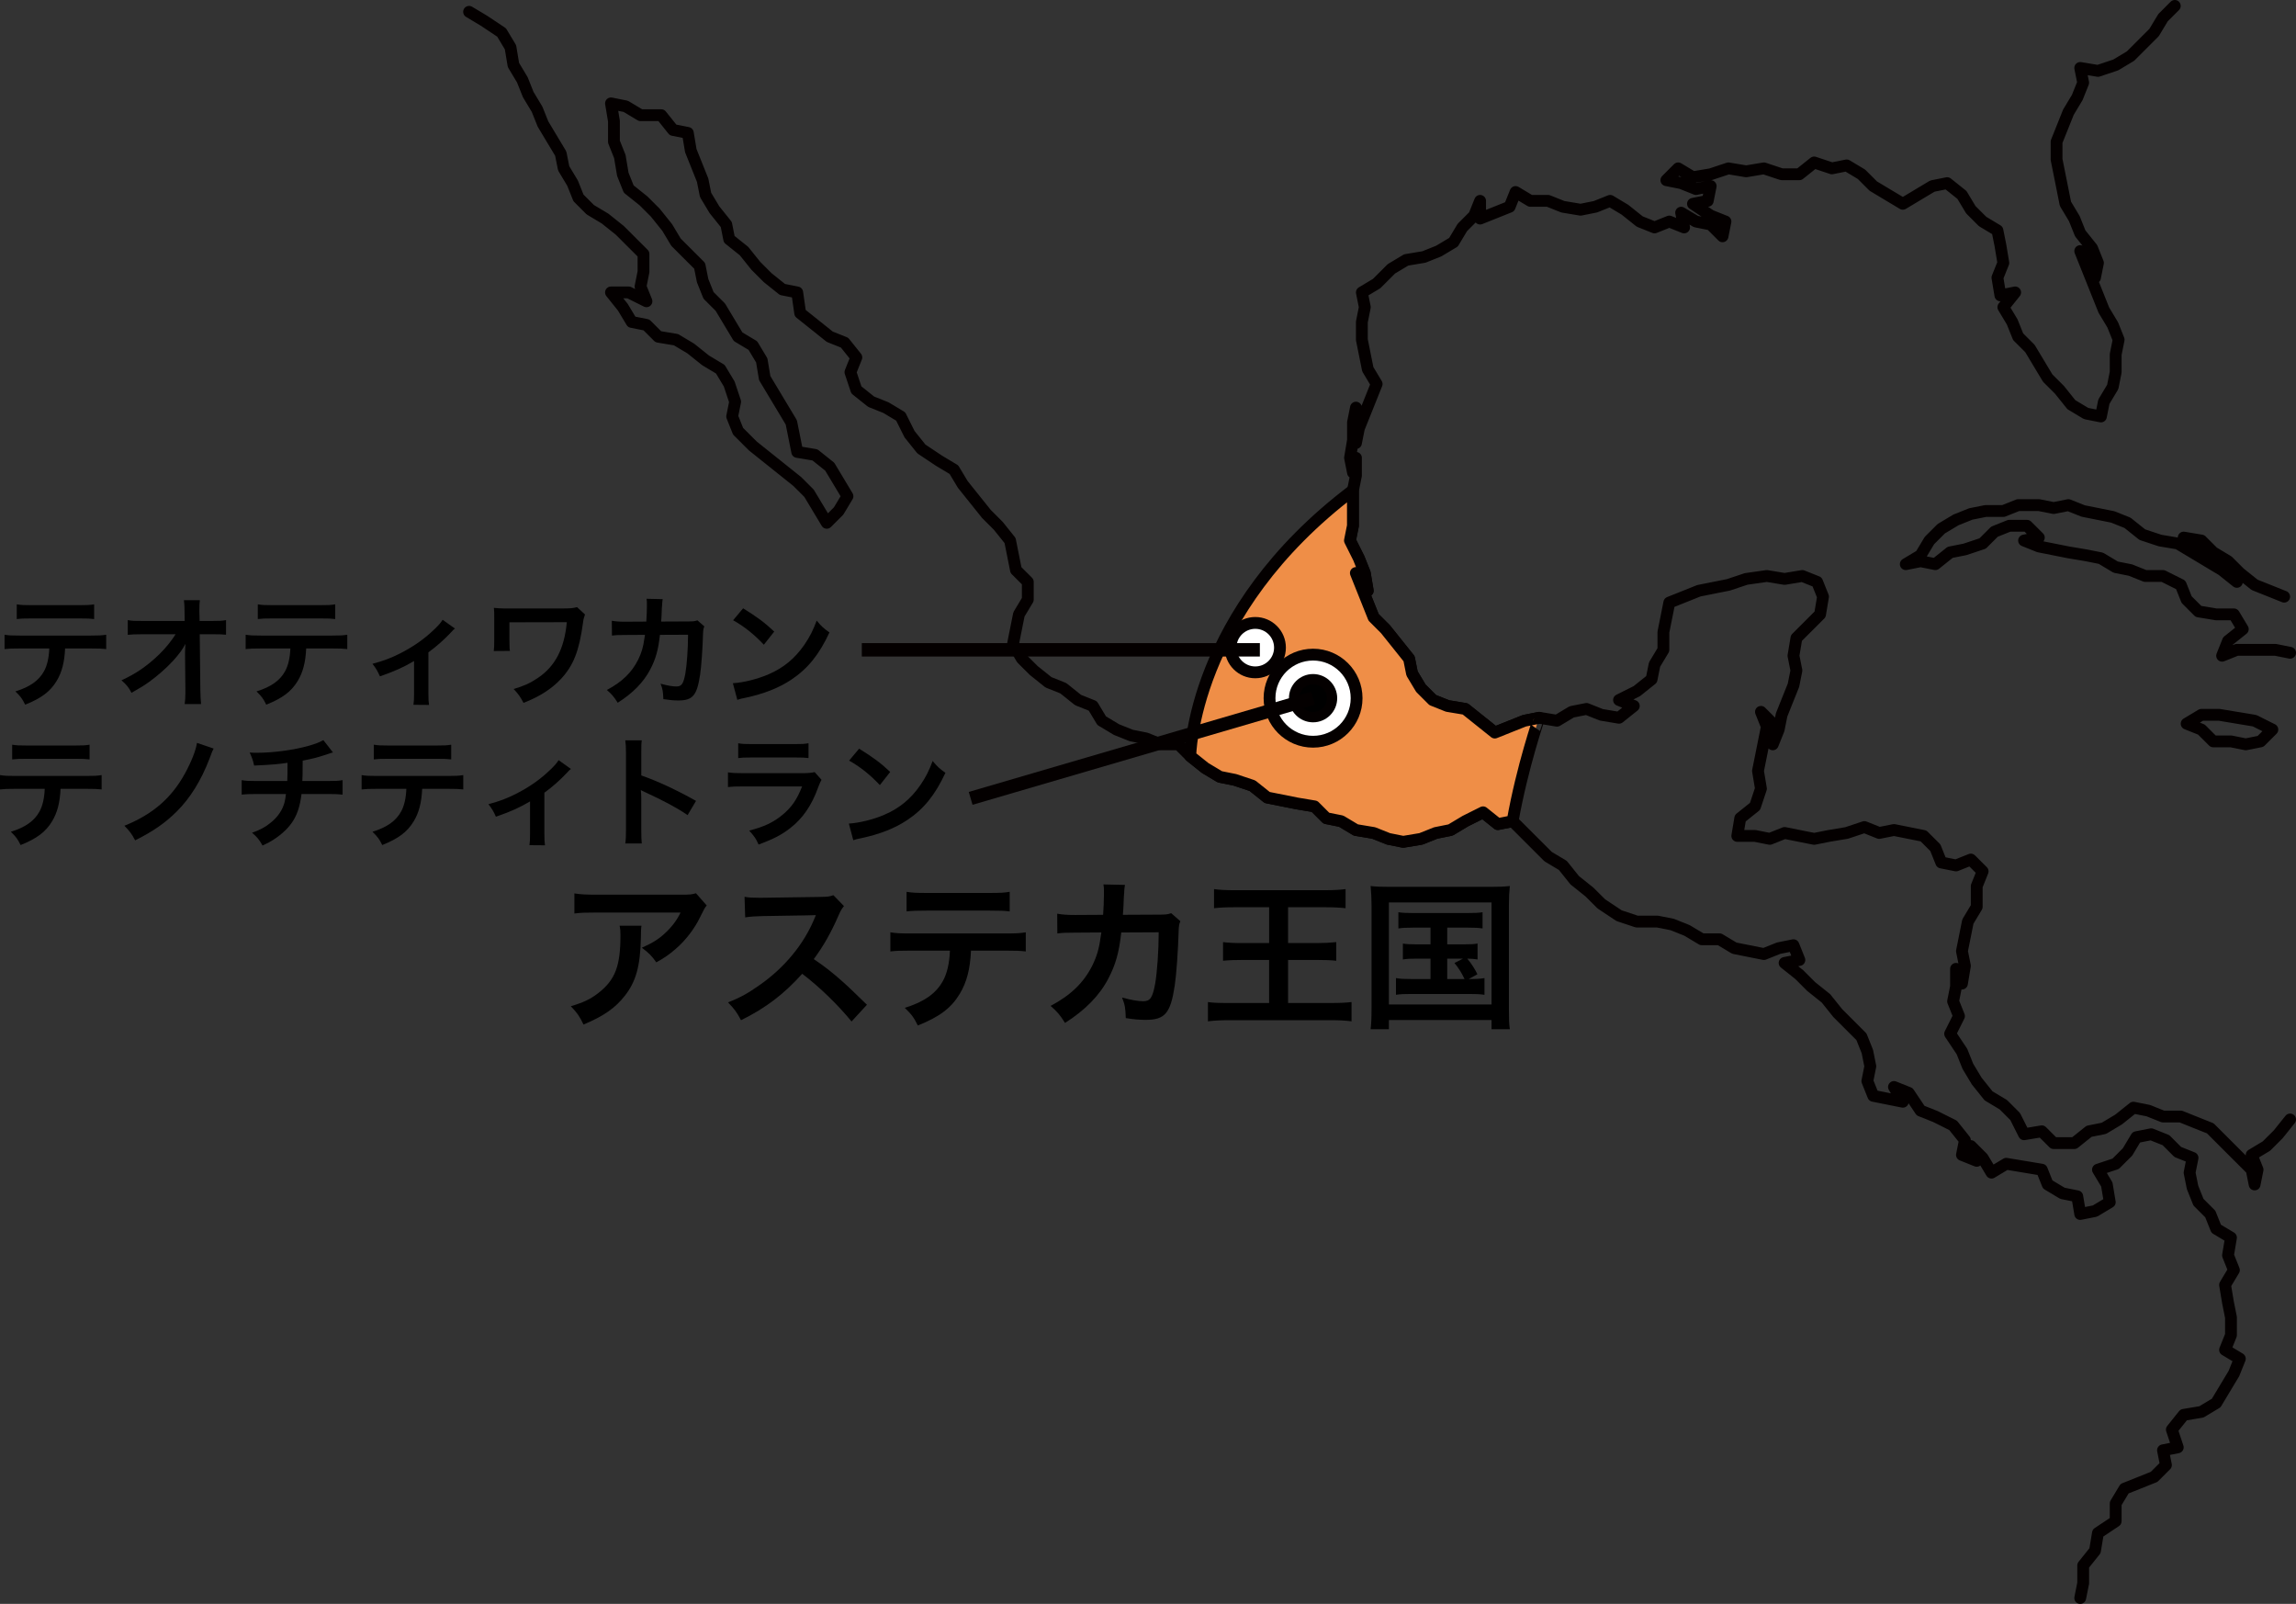 <?xml version="1.0" encoding="utf-8"?>
<!-- Generator: Adobe Illustrator 16.0.3, SVG Export Plug-In . SVG Version: 6.00 Build 0)  -->
<!DOCTYPE svg PUBLIC "-//W3C//DTD SVG 1.1//EN" "http://www.w3.org/Graphics/SVG/1.1/DTD/svg11.dtd">
<svg version="1.1" id="レイヤー_1" xmlns="http://www.w3.org/2000/svg" xmlns:xlink="http://www.w3.org/1999/xlink" x="0px"
	 y="0px" width="171.427px" height="119.717px" viewBox="0 0 171.427 119.717" enable-background="new 0 0 171.427 119.717"
	 xml:space="preserve">
<rect x="0" y="0" width="171.427" height="119.717" fill="#333333" stroke="none"/>
<polygon fill="none" stroke="#040000" stroke-width="0.882" stroke-linecap="round" stroke-linejoin="round" stroke-miterlimit="10" points="
	164.365,53.354 163.261,54.016 164.365,54.457 165.248,55.338 166.572,55.338 167.675,55.559 168.779,55.338 169.662,54.457
	168.337,53.795 167.013,53.575 165.689,53.354 "/>
<polyline fill="none" stroke="#040000" stroke-width="0.882" stroke-linecap="round" stroke-linejoin="round" stroke-miterlimit="10" points="
	170.544,44.536 169.441,44.094 168.337,43.654 167.234,42.772 166.351,41.89 165.248,41.228 164.365,40.346 163.041,40.125
	164.144,40.788 165.248,41.669 166.351,42.331 167.013,43.433 165.91,42.551 164.806,41.89 163.703,41.228 162.599,40.567
	161.275,40.346 159.951,39.906 158.847,39.024 157.744,38.583 156.64,38.362 155.537,38.142 154.433,37.701 153.33,37.921
	152.226,37.701 150.681,37.701 149.576,38.142 148.251,38.142 147.148,38.362 146.044,38.803 144.941,39.464 144.058,40.346
	143.396,41.449 142.292,42.11 143.396,41.89 144.5,42.11 145.603,41.228 146.707,41.008 148.031,40.567 148.914,39.685
	150.017,39.244 151.343,39.244 152.226,40.125 151.123,40.346 152.226,40.788 153.33,41.008 154.433,41.228 155.757,41.449
	156.861,41.669 157.964,42.331 159.068,42.551 160.171,42.992 161.496,42.992 162.82,43.654 163.261,44.755 164.144,45.638
	165.468,45.858 166.792,45.858 167.455,46.96 166.351,47.842 165.91,48.945 167.013,48.503 168.337,48.503 169.882,48.503
	170.986,48.724 "/>
<polyline fill="none" stroke="#040000" stroke-width="0.882" stroke-linecap="round" stroke-linejoin="round" stroke-miterlimit="10" points="
	155.316,119.276 155.537,118.173 155.537,116.85 156.419,115.748 156.64,114.425 157.964,113.543 157.964,112.22 158.626,111.118
	159.73,110.677 160.833,110.236 161.716,109.354 161.496,108.251 162.599,108.032 162.158,106.708 163.041,105.606 164.365,105.385
	165.468,104.724 166.13,103.622 166.792,102.52 167.234,101.417 166.13,100.755 166.572,99.654 166.572,98.331 166.351,97.228
	166.13,95.906 166.792,94.803 166.351,93.701 166.572,92.377 165.468,91.716 165.027,90.614 164.144,89.732 163.703,88.629
	163.482,87.528 163.703,86.425 162.599,85.984 161.716,85.102 160.613,84.662 159.509,84.881 158.847,85.984 157.964,86.866
	156.64,87.307 157.302,88.41 157.523,89.732 156.419,90.394 155.316,90.614 155.095,89.292 153.992,89.071 152.888,88.41
	152.447,87.307 151.123,87.086 149.796,86.866 148.693,87.528 148.031,86.425 147.148,85.543 147.589,86.646 146.486,86.205
	146.707,85.102 145.824,84 144.5,83.338 143.396,82.898 142.513,81.575 141.41,81.133 142.072,82.236 140.968,82.016
	139.865,81.795 139.423,80.693 139.644,79.59 139.423,78.488 138.982,77.386 138.099,76.503 137.216,75.622 136.333,74.52
	135.23,73.638 134.347,72.755 133.244,71.874 134.347,71.654 133.906,70.551 132.802,70.772 131.699,71.212 130.595,70.992
	129.492,70.772 128.388,70.11 127.064,70.11 125.96,69.449 124.857,69.008 123.753,68.788 122.207,68.788 120.882,68.346
	119.558,67.464 118.675,66.583 117.572,65.701 116.689,64.598 115.585,63.937 114.703,63.055 113.82,62.173 112.937,61.292
	111.833,61.512 110.73,60.629 109.406,61.292 108.302,61.953 107.199,62.173 106.095,62.614 104.771,62.834 103.667,62.614
	102.564,62.173 101.24,61.953 100.136,61.292 99.033,61.071 98.15,60.189 96.826,59.968 95.722,59.748 94.619,59.528 93.515,58.646
	92.191,58.205 91.085,57.984 89.982,57.323 88.878,56.441 87.996,55.559 86.671,55.559 85.568,55.118 84.464,54.898 83.361,54.457
	82.257,53.795 81.595,52.693 80.491,52.251 79.388,51.37 78.284,50.929 77.181,50.047 76.298,49.166 75.636,48.063 75.856,46.96
	76.077,45.858 76.739,44.755 76.739,43.433 75.856,42.551 75.636,41.449 75.415,40.346 74.532,39.244 73.649,38.362 72.767,37.26
	71.884,36.158 71.222,35.055 70.118,34.394 68.794,33.512 67.911,32.41 67.249,31.086 66.146,30.425 65.042,29.984 63.938,29.102
	63.496,27.779 63.938,26.677 63.055,25.575 61.951,25.134 60.848,24.251 59.744,23.371 59.523,21.827 58.42,21.607 57.316,20.724
	56.434,19.842 55.55,18.74 54.446,17.859 54.226,16.755 53.343,15.654 52.681,14.551 52.46,13.449 52.019,12.346 51.577,11.244
	51.356,9.921 50.253,9.701 49.37,8.598 47.825,8.598 46.722,7.937 45.618,7.716 45.839,9.04 45.839,10.583 46.28,11.685
	46.501,13.007 46.942,14.111 48.046,14.992 48.929,15.875 49.812,16.976 50.474,18.079 51.356,18.96 52.239,19.842 52.46,20.945
	52.901,22.047 53.784,22.929 54.446,24.031 55.108,25.134 56.213,25.795 56.875,26.898 57.096,28.22 57.758,29.323 58.42,30.425
	59.082,31.528 59.303,32.629 59.523,33.732 60.848,33.953 61.951,34.834 62.613,35.937 63.275,37.04 62.613,38.142 61.73,39.024
	61.068,37.921 60.406,36.819 59.523,35.937 58.42,35.055 57.316,34.173 56.213,33.292 55.108,32.189 54.667,31.086 54.888,29.984
	54.446,28.662 53.784,27.559 52.681,26.898 51.577,26.015 50.474,25.355 49.149,25.134 48.267,24.251 47.163,24.031 46.501,22.929
	45.618,21.827 46.942,21.827 48.267,22.488 47.825,21.386 48.046,20.283 48.046,18.96 47.163,18.079 46.28,17.197 45.177,16.315
	44.073,15.654 43.19,14.771 42.749,13.669 42.087,12.567 41.866,11.464 41.204,10.363 40.542,9.259 40.101,8.158 39.438,7.055
	38.997,5.953 38.335,4.85 38.114,3.527 37.452,2.425 36.128,1.543 35.023,0.882 "/>
<polyline fill="none" stroke="#040000" stroke-width="0.882" stroke-linecap="round" stroke-linejoin="round" stroke-miterlimit="10" points="
	162.378,0.441 161.496,1.323 160.833,2.425 159.951,3.307 159.068,4.189 157.964,4.85 156.64,5.292 155.316,5.071 155.537,6.173
	155.095,7.275 154.433,8.378 153.992,9.48 153.55,10.583 153.55,11.906 153.771,13.007 153.992,14.111 154.212,15.212
	154.875,16.315 155.316,17.417 156.199,18.519 156.64,19.623 156.419,20.724 156.199,19.623 155.316,18.74 155.757,19.842
	156.199,20.945 156.64,22.047 157.082,23.15 157.744,24.251 158.185,25.355 157.964,26.457 157.964,27.779 157.744,28.882
	157.082,29.984 156.861,31.086 155.757,30.866 154.654,30.205 153.771,29.102 152.888,28.22 152.226,27.119 151.564,26.015
	150.681,25.134 150.238,24.031 149.576,22.929 150.458,21.827 149.355,22.047 149.134,20.724 149.576,19.623 149.355,18.299
	149.134,17.197 148.031,16.535 147.148,15.654 146.486,14.551 145.382,13.669 144.279,13.89 143.175,14.551 142.072,15.212
	140.968,14.551 139.865,13.89 138.982,13.007 137.878,12.346 136.775,12.567 135.451,12.126 134.347,13.007 133.023,13.007
	131.699,12.567 130.375,12.788 129.05,12.567 127.726,13.007 126.402,13.228 125.298,12.567 124.416,13.449 125.519,13.669
	126.623,14.111 127.726,13.89 127.505,14.992 126.402,15.212 127.726,16.094 128.83,16.535 128.609,17.638 127.726,16.755
	126.623,16.535 125.519,15.875 125.74,16.976 124.636,16.535 123.533,16.976 122.427,16.535 121.324,15.654 120.22,14.992
	119.117,15.433 118.013,15.654 116.689,15.433 115.585,14.992 114.261,14.992 113.158,14.331 112.716,15.433 111.613,15.875
	110.509,16.315 110.509,14.992 110.068,16.094 109.185,16.976 108.523,18.079 107.419,18.74 106.316,19.181 104.992,19.402
	103.888,20.063 102.785,21.166 101.681,21.827 101.902,22.929 101.681,24.031 101.681,25.355 101.902,26.457 102.123,27.559
	102.785,28.662 102.343,29.764 101.902,30.866 101.46,31.968 101.24,33.071 101.46,31.528 101.24,30.425 101.019,31.528
	101.019,32.85 100.798,34.173 101.019,35.276 101.24,34.173 101.24,35.496 101.019,36.598 101.019,37.921 101.019,39.244
	100.798,40.346 101.46,41.669 101.902,42.772 102.123,44.094 101.24,42.772 101.681,43.874 102.123,44.976 102.564,46.079
	103.447,46.96 104.33,48.063 105.212,49.166 105.433,50.268 106.095,51.37 106.978,52.251 108.082,52.693 109.406,52.914
	110.509,53.795 111.613,54.677 112.716,54.236 113.82,53.795 114.923,53.575 116.248,53.795 117.351,53.133 118.455,52.914
	119.558,53.354 120.882,53.575 121.986,52.693 120.882,52.251 122.207,51.59 123.312,50.708 123.533,49.606 124.195,48.503
	124.195,47.181 124.416,46.079 124.636,44.976 125.74,44.536 126.843,44.094 127.947,43.874 129.05,43.654 130.375,43.212
	131.919,42.992 133.244,43.212 134.568,42.992 135.671,43.433 136.113,44.536 135.892,45.858 135.009,46.74 134.126,47.622
	133.906,48.945 134.126,50.047 133.906,51.15 133.464,52.251 133.023,53.354 132.802,54.457 132.361,55.559 132.582,54.236
	131.478,53.133 131.919,54.236 131.699,55.338 131.478,56.441 131.257,57.543 131.478,58.866 131.037,60.189 129.933,61.071
	129.712,62.394 131.037,62.394 132.14,62.614 133.244,62.173 134.347,62.394 135.451,62.614 136.554,62.394 137.878,62.173
	139.203,61.732 140.306,62.173 141.41,61.953 142.513,62.173 143.617,62.394 144.5,63.276 144.941,64.377 146.044,64.598
	147.148,64.158 148.031,65.04 147.589,66.142 147.589,67.685 146.927,68.788 146.707,69.89 146.486,70.992 146.707,72.094
	146.486,73.417 146.044,72.315 146.044,73.638 145.824,74.74 146.265,75.842 145.603,77.166 146.486,78.488 146.927,79.59
	147.589,80.693 148.472,81.795 149.576,82.457 150.458,83.338 151.123,84.662 152.447,84.441 153.33,85.323 154.875,85.323
	155.978,84.441 157.082,84.22 158.185,83.559 159.289,82.677 160.392,82.898 161.496,83.338 162.82,83.338 163.923,83.78
	165.027,84.22 165.91,85.102 166.792,85.984 167.234,86.425 168.117,87.307 168.337,88.41 168.558,87.307 168.117,86.205
	169.22,85.543 170.103,84.662 170.986,83.559 "/>
<path fill="#EF8E47" stroke="#040000" stroke-width="0.882" stroke-linecap="round" stroke-linejoin="round" stroke-miterlimit="10" d="
	M112.937,61.292l-1.104,0.221l-1.104-0.883l-1.324,0.662l-1.104,0.661l-1.104,0.221l-1.104,0.44l-1.324,0.221l-1.104-0.221
	l-1.104-0.44l-1.324-0.221l-1.104-0.661l-1.104-0.221l-0.883-0.882l-1.324-0.221l-1.104-0.221l-1.104-0.22l-1.104-0.882
	l-1.324-0.441l-1.105-0.221l-1.104-0.661l-1.104-0.882c0,0,0.063-10.711,12.141-19.843v1.323v1.322l-0.221,1.103l0.662,1.323
	l0.441,1.103l0.221,1.322l-0.883-1.322l0.441,1.102l0.441,1.103l0.441,1.103l0.883,0.882l0.883,1.103l0.883,1.103l0.221,1.103
	l0.662,1.102l0.883,0.882l1.104,0.441l1.324,0.221l1.104,0.882l1.104,0.882l1.104-0.441l1.104-0.44l1.104-0.221
	C114.923,53.575,113.654,57.242,112.937,61.292z"/>
<circle id="テオティワカン" fill="#FFFFFF" stroke="#040000" stroke-width="0.882" stroke-linecap="round" stroke-linejoin="round" stroke-miterlimit="10" cx="93.723" cy="48.34" r="1.845"/>
<g>
		<circle id="テノチティトラン" fill="#FFFFFF" stroke="#040000" stroke-width="0.882" stroke-linecap="round" stroke-linejoin="round" stroke-miterlimit="10" cx="98.038" cy="52.113" r="3.251"/>
		<circle id="テノチティトラン_1_" stroke="#040000" stroke-width="0.769" stroke-linecap="round" stroke-linejoin="round" stroke-miterlimit="10" cx="98.038" cy="52.113" r="1.417"/>
</g>
<g>
	<path d="M47.897,69.097c-0.036,0.228-0.036,0.239-0.048,0.971c-0.048,2.052-0.372,3.203-1.188,4.246
		c-0.72,0.924-1.595,1.535-3.094,2.159c-0.313-0.648-0.468-0.864-0.948-1.367c0.972-0.288,1.512-0.552,2.1-1.02
		c1.223-0.972,1.606-2.003,1.606-4.27c0-0.36-0.012-0.468-0.06-0.72H47.897z M52.767,67.585c-0.168,0.204-0.168,0.216-0.479,0.84
		c-0.42,0.888-1.115,1.787-1.847,2.41c-0.48,0.42-0.876,0.684-1.439,0.996c-0.36-0.504-0.54-0.684-1.079-1.092
		c0.803-0.359,1.259-0.636,1.751-1.104c0.491-0.455,0.863-0.947,1.139-1.522h-6.296c-0.84,0-1.14,0.012-1.631,0.071v-1.499
		c0.455,0.072,0.827,0.096,1.654,0.096H50.8c0.72,0,0.828-0.012,1.163-0.107L52.767,67.585z"/>
	<path d="M63.579,76.245c-0.995-1.223-2.374-2.566-3.682-3.562c-1.355,1.511-2.734,2.566-4.569,3.466
		c-0.336-0.624-0.479-0.815-0.972-1.331c0.924-0.36,1.499-0.684,2.398-1.319c1.812-1.271,3.251-3.011,4.03-4.882l0.132-0.312
		c-0.192,0.012-0.192,0.012-3.97,0.072c-0.576,0.012-0.899,0.036-1.308,0.096l-0.048-1.535c0.336,0.06,0.563,0.072,1.056,0.072
		c0.048,0,0.144,0,0.288,0l4.222-0.061c0.671-0.012,0.768-0.023,1.067-0.132l0.791,0.815c-0.155,0.181-0.252,0.349-0.384,0.648
		c-0.552,1.283-1.14,2.326-1.871,3.31c0.756,0.504,1.403,1.008,2.219,1.739c0.3,0.264,0.3,0.264,1.751,1.667L63.579,76.245z"/>
	<path d="M72.497,70.956c-0.06,1.38-0.323,2.375-0.84,3.227c-0.635,1.056-1.511,1.715-3.13,2.362
		c-0.3-0.611-0.456-0.815-0.972-1.319c1.439-0.443,2.339-1.079,2.843-2.003c0.312-0.552,0.491-1.331,0.527-2.267H68
		c-0.815,0-1.092,0.013-1.523,0.061v-1.428c0.456,0.072,0.72,0.084,1.547,0.084h7.017c0.815,0,1.091-0.012,1.547-0.084v1.428
		c-0.432-0.048-0.708-0.061-1.523-0.061H72.497z M67.688,66.566c0.444,0.072,0.684,0.084,1.548,0.084h4.605
		c0.863,0,1.103-0.012,1.547-0.084v1.464c-0.396-0.048-0.684-0.061-1.523-0.061h-4.653c-0.84,0-1.127,0.013-1.523,0.061V66.566z"/>
	<path d="M88.13,68.761c-0.096,0.216-0.119,0.384-0.131,0.804c-0.037,1.354-0.168,3.202-0.289,3.993
		c-0.311,2.075-0.73,2.566-2.17,2.566c-0.455,0-0.863-0.035-1.486-0.132c-0.025-0.755-0.061-0.983-0.277-1.535
		c0.709,0.192,1.188,0.276,1.584,0.276c0.516,0,0.695-0.264,0.887-1.308c0.145-0.827,0.264-2.458,0.264-3.838L83.718,69.6
		c-0.168,1.5-0.42,2.399-0.96,3.431c-0.659,1.271-1.727,2.362-3.238,3.322c-0.407-0.636-0.575-0.828-1.079-1.271
		c1.499-0.792,2.482-1.739,3.118-3.022c0.324-0.659,0.504-1.247,0.612-2.087c0.023-0.168,0.048-0.288,0.06-0.372l-1.991,0.013
		c-0.731,0-0.899,0.012-1.295,0.06l-0.012-1.475c0.407,0.071,0.731,0.096,1.331,0.096l2.099-0.012c0.036-0.456,0.06-1.151,0.06-1.5
		v-0.3c0-0.155,0-0.252-0.035-0.468l1.607,0.036c-0.023,0.156-0.037,0.204-0.049,0.372c0,0.072-0.012,0.144-0.012,0.228
		c-0.023,0.252-0.023,0.252-0.047,0.876c-0.014,0.264-0.014,0.372-0.049,0.756l2.662-0.013c0.541,0,0.648-0.012,0.947-0.107
		L88.13,68.761z"/>
	<path d="M92.251,67.717c-0.707,0-1.176,0.024-1.607,0.072v-1.427c0.385,0.06,0.84,0.084,1.572,0.084h6.656
		c0.719,0,1.174-0.024,1.594-0.084v1.427c-0.467-0.048-0.898-0.072-1.594-0.072h-2.699v2.675h2.146c0.576,0,1.008-0.024,1.451-0.072
		v1.392c-0.443-0.048-0.863-0.06-1.451-0.06h-2.146v3.214h3.154c0.768,0,1.188-0.024,1.584-0.072v1.439
		c-0.445-0.06-0.924-0.084-1.561-0.084h-7.566c-0.613,0-1.104,0.024-1.596,0.084v-1.439c0.42,0.061,0.791,0.072,1.596,0.072h2.973
		v-3.214h-1.955c-0.574,0-1.018,0.012-1.486,0.06V70.32c0.385,0.048,0.779,0.072,1.463,0.072h1.979v-2.675H92.251z"/>
	<path d="M102.404,67.585c0-0.516-0.023-0.959-0.07-1.451c0.395,0.048,0.768,0.061,1.414,0.061h7.568
		c0.588,0,0.971-0.013,1.414-0.061c-0.047,0.444-0.07,0.84-0.07,1.439v7.699c0,0.792,0.012,1.176,0.07,1.548h-1.367v-0.684h-7.662
		v0.684h-1.367c0.047-0.36,0.07-0.756,0.07-1.56V67.585z M103.701,74.973h7.662v-7.615h-7.662V74.973z M105.5,69.241
		c-0.529,0-0.756,0.012-1.092,0.06v-1.211c0.324,0.048,0.551,0.06,1.092,0.06h4.076c0.541,0,0.816-0.012,1.117-0.06V69.3
		c-0.336-0.048-0.576-0.06-1.117-0.06h-1.521v1.247h1.234c0.527,0,0.756-0.012,1.031-0.06v1.188
		c-0.252-0.036-0.455-0.061-0.768-0.061c0.289,0.348,0.553,0.744,0.756,1.164l-0.648,0.359c0.588,0,0.816-0.012,1.176-0.072v1.248
		c-0.336-0.049-0.66-0.061-1.127-0.061h-4.342c-0.551,0-0.814,0.012-1.139,0.061v-1.248c0.348,0.061,0.6,0.072,1.139,0.072h1.439
		v-1.523h-1.031c-0.504,0-0.732,0.013-1.031,0.061v-1.188c0.287,0.048,0.504,0.06,1.031,0.06h1.031v-1.247H105.5z M108.054,73.079
		h1.295c-0.24-0.504-0.457-0.84-0.756-1.199l0.635-0.324h-1.174V73.079z"/>
</g>
<g>
	<path d="M4.52,58.88c-0.045,1.035-0.243,1.782-0.63,2.422c-0.478,0.792-1.135,1.287-2.351,1.773
		c-0.225-0.459-0.342-0.612-0.729-0.99c1.08-0.333,1.755-0.811,2.134-1.504c0.233-0.414,0.369-0.999,0.396-1.701H1.144
		c-0.612,0-0.819,0.009-1.144,0.045v-1.071c0.342,0.054,0.54,0.063,1.161,0.063h5.267c0.612,0,0.819-0.009,1.161-0.063v1.071
		c-0.323-0.036-0.53-0.045-1.143-0.045H4.52z M0.909,55.585c0.333,0.054,0.514,0.063,1.161,0.063h3.457
		c0.648,0,0.829-0.009,1.162-0.063v1.098c-0.298-0.036-0.514-0.045-1.144-0.045H2.053c-0.63,0-0.847,0.009-1.144,0.045V55.585z"/>
	<path d="M15.95,55.874c-0.099,0.188-0.099,0.188-0.315,0.773c-0.621,1.612-1.422,2.908-2.431,3.917
		c-0.864,0.854-1.746,1.477-3.114,2.16c-0.271-0.504-0.388-0.666-0.802-1.089c2.106-0.847,3.511-2.062,4.52-3.898
		c0.477-0.873,0.811-1.711,0.9-2.287L15.95,55.874z"/>
	<path d="M24.86,56.162c-0.108,0.026-0.108,0.026-0.757,0.243c-0.513,0.162-0.801,0.233-1.503,0.369
		c-0.009,1.215-0.009,1.215-0.027,1.521h1.909c0.611,0,0.765-0.01,1.098-0.063v1.08c-0.333-0.036-0.504-0.045-1.08-0.045h-1.989
		c-0.1,0.837-0.288,1.44-0.604,1.963s-0.837,1.026-1.468,1.432c-0.252,0.162-0.423,0.261-0.837,0.45
		c-0.261-0.46-0.405-0.631-0.783-0.955c0.648-0.233,0.99-0.423,1.396-0.756c0.54-0.432,0.882-0.945,1.035-1.53
		c0.036-0.153,0.063-0.307,0.099-0.604h-2.224c-0.576,0-0.747,0.009-1.08,0.045v-1.08c0.333,0.054,0.486,0.063,1.099,0.063h2.305
		c0.018-0.379,0.018-0.729,0.018-1.359c-0.729,0.107-1.008,0.135-2.493,0.207c-0.091-0.405-0.136-0.541-0.333-0.973
		c0.278,0.018,0.423,0.018,0.558,0.018c1.206,0,2.746-0.207,3.854-0.521c0.521-0.153,0.783-0.252,1.089-0.424L24.86,56.162z"/>
	<path d="M31.52,58.88c-0.045,1.035-0.243,1.782-0.63,2.422c-0.478,0.792-1.135,1.287-2.351,1.773
		c-0.225-0.459-0.342-0.612-0.729-0.99c1.08-0.333,1.755-0.811,2.134-1.504c0.233-0.414,0.369-0.999,0.396-1.701h-2.196
		c-0.612,0-0.819,0.009-1.144,0.045v-1.071c0.342,0.054,0.54,0.063,1.161,0.063h5.267c0.612,0,0.819-0.009,1.161-0.063v1.071
		c-0.323-0.036-0.53-0.045-1.143-0.045H31.52z M27.909,55.585c0.333,0.054,0.514,0.063,1.161,0.063h3.457
		c0.648,0,0.829-0.009,1.162-0.063v1.098c-0.298-0.036-0.514-0.045-1.144-0.045h-3.493c-0.63,0-0.847,0.009-1.144,0.045V55.585z"/>
	<path d="M42.626,57.395c-0.126,0.099-0.126,0.099-0.306,0.297c-0.45,0.486-1.107,1.071-1.675,1.477v3.061
		c0,0.414,0.009,0.64,0.045,0.864l-1.161-0.009c0.036-0.261,0.045-0.433,0.045-0.855v-2.412c-0.811,0.477-1.459,0.765-2.548,1.143
		c-0.189-0.414-0.271-0.566-0.559-0.936c0.847-0.226,1.396-0.433,2.134-0.811c1.009-0.522,1.801-1.09,2.557-1.828
		c0.298-0.297,0.405-0.423,0.55-0.647L42.626,57.395z"/>
	<path d="M46.684,62.958c0.045-0.288,0.054-0.531,0.054-1.009v-5.771c0-0.441-0.018-0.675-0.054-0.918h1.233
		c-0.036,0.27-0.036,0.387-0.036,0.945v1.674c1.233,0.433,2.646,1.09,4.087,1.9l-0.63,1.062c-0.747-0.513-1.684-1.025-3.187-1.719
		c-0.207-0.1-0.234-0.108-0.307-0.153c0.027,0.252,0.036,0.36,0.036,0.612v2.377c0,0.468,0.009,0.702,0.036,0.999H46.684z"/>
	<path d="M61.337,58.205c-0.09,0.162-0.144,0.288-0.252,0.567c-0.468,1.323-1.152,2.323-2.089,3.043
		c-0.639,0.495-1.224,0.802-2.358,1.225c-0.198-0.45-0.306-0.604-0.702-1.045c1.099-0.278,1.81-0.611,2.503-1.188
		c0.666-0.559,1.053-1.107,1.449-2.107h-4.384c-0.604,0-0.829,0.01-1.152,0.045v-1.098c0.342,0.054,0.54,0.063,1.17,0.063h4.285
		c0.559,0,0.738-0.018,1.018-0.081L61.337,58.205z M55.116,55.477c0.297,0.054,0.486,0.063,1.054,0.063h3.142
		c0.567,0,0.756-0.01,1.054-0.063v1.107c-0.279-0.036-0.45-0.045-1.035-0.045h-3.179c-0.585,0-0.756,0.009-1.035,0.045V55.477z"/>
	<path d="M63.378,61.473c0.774-0.045,1.846-0.307,2.665-0.666c1.125-0.486,1.963-1.18,2.674-2.206
		c0.396-0.576,0.648-1.071,0.918-1.801c0.352,0.423,0.495,0.559,0.954,0.883c-0.765,1.647-1.62,2.71-2.854,3.528
		c-0.918,0.612-2.034,1.054-3.43,1.351c-0.36,0.072-0.388,0.081-0.595,0.153L63.378,61.473z M64.144,55.882
		c1.071,0.666,1.629,1.08,2.322,1.737l-0.774,0.981c-0.72-0.766-1.458-1.359-2.295-1.827L64.144,55.882z"/>
</g>
<g>
	<path d="M4.86,48.403c-0.045,1.035-0.243,1.782-0.63,2.422c-0.478,0.792-1.135,1.287-2.351,1.773
		c-0.225-0.459-0.342-0.612-0.729-0.99c1.08-0.333,1.755-0.811,2.134-1.504c0.233-0.414,0.369-0.999,0.396-1.701H1.484
		c-0.612,0-0.819,0.009-1.144,0.045v-1.071c0.342,0.054,0.54,0.063,1.161,0.063h5.267c0.612,0,0.819-0.009,1.161-0.063v1.071
		c-0.323-0.036-0.53-0.045-1.143-0.045H4.86z M1.25,45.108c0.333,0.054,0.514,0.063,1.161,0.063h3.457
		c0.648,0,0.829-0.009,1.162-0.063v1.098c-0.298-0.036-0.514-0.045-1.144-0.045H2.394c-0.63,0-0.847,0.009-1.144,0.045V45.108z"/>
	<path d="M13.815,48.708c0-0.045,0.018-0.504,0.026-0.648c-0.188,0.388-0.468,0.766-0.918,1.261
		c-0.495,0.54-1.152,1.116-1.773,1.566c-0.352,0.252-0.648,0.441-1.332,0.828c-0.217-0.423-0.352-0.585-0.748-0.937
		c1.072-0.485,1.937-1.08,2.836-1.953c0.46-0.45,0.91-1.008,1.207-1.485h-2.467c-0.676,0.009-0.783,0.009-1.107,0.045v-1.099
		c0.342,0.063,0.495,0.063,1.134,0.063h3.115l-0.009-0.721c-0.009-0.485-0.009-0.485-0.045-0.828h1.188
		c-0.027,0.234-0.036,0.396-0.036,0.766v0.054l0.018,0.729h0.909c0.604,0,0.747-0.009,1.063-0.063v1.09
		c-0.27-0.027-0.477-0.036-1.035-0.036h-0.928l0.046,4.177c0.009,0.441,0.026,0.783,0.054,1.036h-1.225
		c0.036-0.253,0.054-0.495,0.054-0.864c0-0.055,0-0.1,0-0.162l-0.026-2.692V48.708z"/>
	<path d="M22.86,48.403c-0.045,1.035-0.243,1.782-0.63,2.422c-0.478,0.792-1.135,1.287-2.351,1.773
		c-0.225-0.459-0.342-0.612-0.729-0.99c1.08-0.333,1.755-0.811,2.134-1.504c0.233-0.414,0.369-0.999,0.396-1.701h-2.196
		c-0.612,0-0.819,0.009-1.144,0.045v-1.071c0.342,0.054,0.54,0.063,1.161,0.063h5.267c0.612,0,0.819-0.009,1.161-0.063v1.071
		c-0.323-0.036-0.53-0.045-1.143-0.045H22.86z M19.25,45.108c0.333,0.054,0.514,0.063,1.161,0.063h3.457
		c0.648,0,0.829-0.009,1.162-0.063v1.098c-0.298-0.036-0.514-0.045-1.144-0.045h-3.493c-0.63,0-0.847,0.009-1.144,0.045V45.108z"/>
	<path d="M33.967,46.917c-0.126,0.099-0.126,0.099-0.306,0.297c-0.45,0.486-1.107,1.071-1.675,1.477v3.061
		c0,0.414,0.009,0.64,0.045,0.864l-1.161-0.009c0.036-0.261,0.045-0.433,0.045-0.855v-2.412c-0.811,0.477-1.459,0.765-2.548,1.143
		c-0.189-0.414-0.271-0.566-0.559-0.936c0.847-0.226,1.396-0.433,2.134-0.811c1.009-0.522,1.801-1.09,2.557-1.828
		c0.298-0.297,0.405-0.423,0.55-0.647L33.967,46.917z"/>
	<path d="M43.678,45.864c-0.09,0.261-0.117,0.352-0.152,0.64c-0.288,2.106-0.712,3.169-1.647,4.177
		c-0.702,0.747-1.603,1.323-2.791,1.782c-0.262-0.485-0.369-0.639-0.738-1.035c0.765-0.225,1.242-0.44,1.827-0.837
		c1.288-0.873,1.963-2.196,2.143-4.15l-4.285,0.009v1.342c0.009,0.639,0.009,0.639,0.036,0.792l-1.206,0.009
		c0.026-0.216,0.036-0.369,0.036-0.773v-1.72c0-0.378,0-0.486-0.027-0.729c0.243,0.027,0.531,0.045,0.747,0.045h4.357
		c0.604,0,0.792-0.018,1.107-0.099L43.678,45.864z"/>
	<path d="M52.588,46.755c-0.072,0.162-0.09,0.288-0.099,0.603c-0.027,1.018-0.126,2.404-0.216,2.998
		c-0.234,1.558-0.55,1.927-1.63,1.927c-0.342,0-0.648-0.027-1.116-0.099c-0.019-0.567-0.045-0.738-0.207-1.152
		c0.531,0.144,0.891,0.207,1.188,0.207c0.387,0,0.521-0.198,0.666-0.981c0.107-0.621,0.198-1.846,0.198-2.881l-2.098,0.009
		c-0.126,1.125-0.315,1.801-0.721,2.575c-0.495,0.954-1.296,1.773-2.431,2.493c-0.306-0.477-0.432-0.621-0.811-0.954
		c1.126-0.594,1.864-1.306,2.341-2.269c0.243-0.495,0.378-0.937,0.459-1.566c0.019-0.126,0.036-0.216,0.046-0.279l-1.495,0.009
		c-0.549,0-0.675,0.009-0.972,0.045l-0.01-1.107c0.307,0.055,0.55,0.072,1,0.072l1.575-0.009c0.027-0.342,0.045-0.864,0.045-1.125
		v-0.226c0-0.117,0-0.188-0.027-0.351l1.207,0.026c-0.019,0.117-0.027,0.153-0.036,0.279c0,0.054-0.009,0.108-0.009,0.171
		c-0.019,0.189-0.019,0.189-0.036,0.657c-0.009,0.198-0.009,0.279-0.036,0.567l1.998-0.009c0.405,0,0.486-0.009,0.712-0.081
		L52.588,46.755z"/>
	<path d="M54.719,50.996c0.774-0.045,1.846-0.307,2.665-0.666c1.125-0.486,1.963-1.18,2.674-2.206
		c0.396-0.576,0.648-1.071,0.918-1.801c0.352,0.423,0.495,0.559,0.954,0.883c-0.765,1.647-1.62,2.71-2.854,3.528
		c-0.918,0.612-2.034,1.054-3.43,1.351c-0.36,0.072-0.388,0.081-0.595,0.153L54.719,50.996z M55.484,45.405
		c1.071,0.666,1.629,1.08,2.322,1.737l-0.774,0.981c-0.72-0.766-1.458-1.359-2.295-1.827L55.484,45.405z"/>
</g>
<line fill="none" stroke="#040000" stroke-miterlimit="10" x1="64.347" y1="48.503" x2="94.066" y2="48.503"/>
<line fill="none" stroke="#040000" stroke-miterlimit="10" x1="72.472" y1="59.591" x2="98.037" y2="52.113"/>
</svg>

